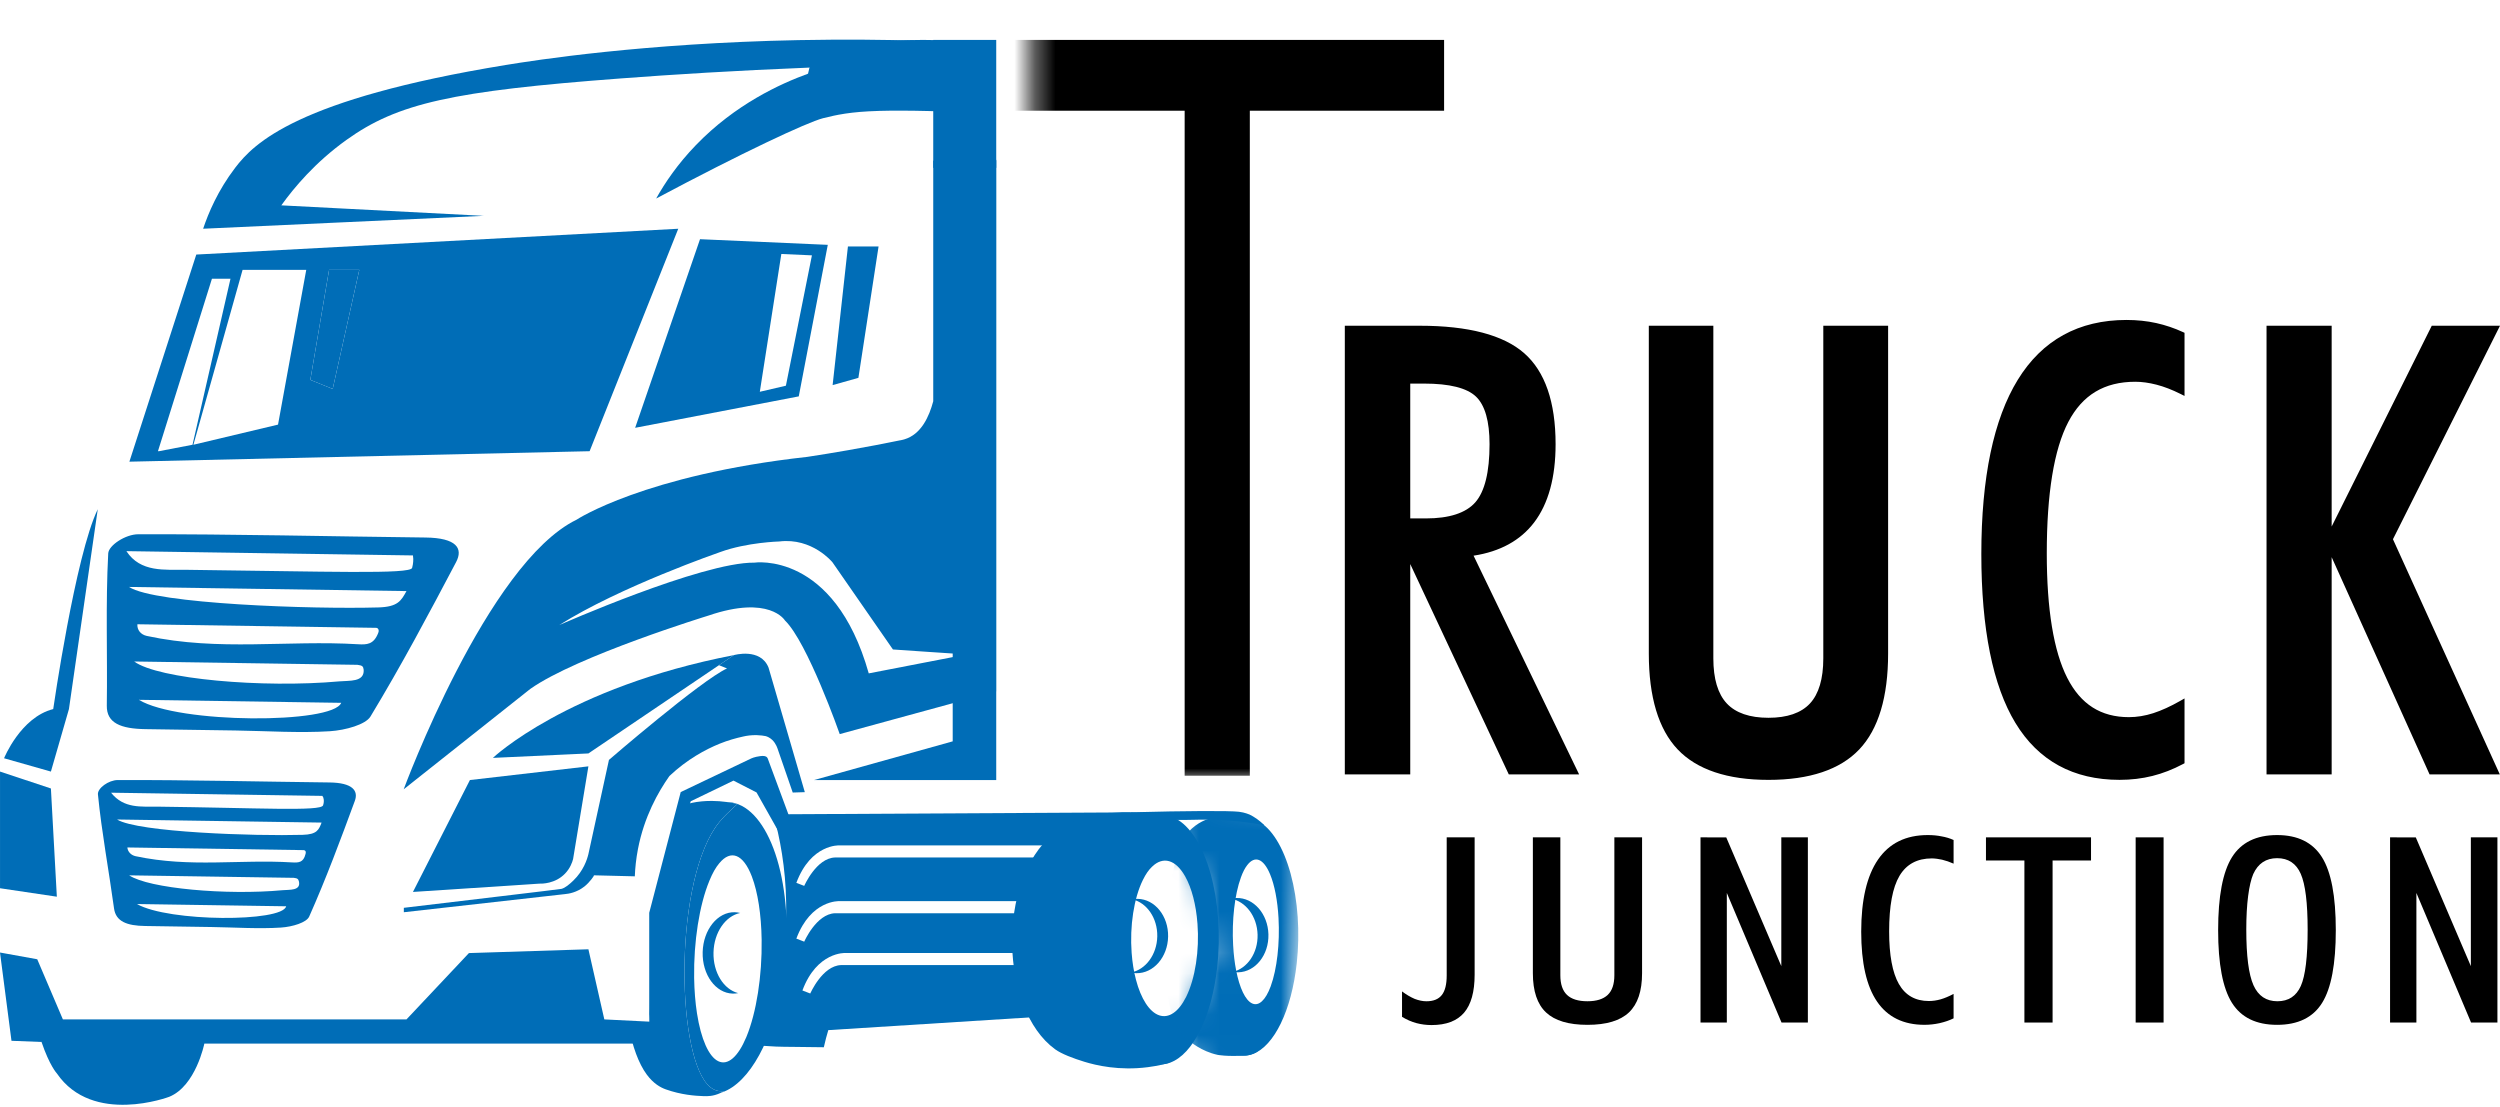 <svg width="122" height="54" viewBox="0 0 122 54" fill="none" xmlns="http://www.w3.org/2000/svg">
<path d="M68.682 27.095V37.653H65.765V16.034H69.29C71.629 16.034 73.295 16.469 74.287 17.337C75.279 18.206 75.775 19.652 75.775 21.676C75.775 23.275 75.435 24.521 74.754 25.415C74.072 26.308 73.055 26.839 71.703 27.006L76.841 37.653H73.717L68.771 27.095H68.682V27.095ZM68.682 25.437H69.586C70.77 25.437 71.607 25.161 72.096 24.608C72.584 24.055 72.828 23.078 72.828 21.676C72.828 20.511 72.594 19.704 72.125 19.255C71.656 18.806 70.78 18.581 69.497 18.581H68.682V25.437H68.682Z" fill="black"/>
<path d="M77.061 37.791H73.629L68.82 27.526V37.791H65.627V15.896H69.289C71.652 15.896 73.364 16.346 74.378 17.234C75.397 18.126 75.913 19.62 75.913 21.676C75.913 23.299 75.56 24.585 74.863 25.499C74.194 26.376 73.201 26.92 71.91 27.117L77.061 37.791ZM73.805 37.515H76.621L71.495 26.893L71.686 26.87C72.994 26.707 73.989 26.19 74.644 25.331C75.303 24.467 75.637 23.237 75.637 21.676C75.637 19.703 75.152 18.279 74.196 17.441C73.234 16.599 71.584 16.172 69.289 16.172H65.903V37.515H68.544V26.957H68.859L73.805 37.515ZM69.585 25.575H68.544V18.443H69.497C70.829 18.443 71.72 18.676 72.22 19.155C72.715 19.63 72.966 20.478 72.966 21.676C72.966 23.106 72.708 24.123 72.199 24.699C71.685 25.28 70.806 25.575 69.585 25.575ZM68.82 25.299H69.585C70.723 25.299 71.533 25.036 71.992 24.517C72.455 23.992 72.69 23.037 72.69 21.676C72.69 20.556 72.468 19.775 72.029 19.355C71.589 18.933 70.737 18.719 69.497 18.719H68.82V25.299Z" fill="black"/>
<path d="M80.6 31.893V16.034H83.473V32.13C83.473 33.166 83.705 33.931 84.169 34.425C84.633 34.919 85.344 35.166 86.301 35.166C87.259 35.166 87.967 34.919 88.426 34.425C88.885 33.931 89.115 33.166 89.115 32.13V16.034H92.002V31.893C92.002 33.986 91.545 35.513 90.632 36.476C89.719 37.438 88.275 37.919 86.301 37.919C84.327 37.919 82.883 37.438 81.97 36.476C81.057 35.513 80.6 33.986 80.6 31.893Z" fill="black"/>
<path d="M86.301 38.058C84.297 38.058 82.806 37.557 81.87 36.571C80.936 35.587 80.462 34.013 80.462 31.893V15.896H83.611V32.13C83.611 33.126 83.833 33.866 84.27 34.331C84.704 34.793 85.388 35.028 86.301 35.028C87.215 35.028 87.895 34.793 88.325 34.331C88.757 33.866 88.977 33.126 88.977 32.13V15.896H92.14V31.893C92.14 34.013 91.667 35.586 90.733 36.571C89.797 37.558 88.306 38.058 86.301 38.058ZM80.738 16.172V31.893C80.738 33.94 81.187 35.45 82.07 36.381C82.952 37.31 84.375 37.782 86.301 37.782C88.227 37.782 89.65 37.31 90.532 36.381C91.416 35.449 91.864 33.939 91.864 31.893V16.172H89.253V32.13C89.253 33.198 89.009 34.002 88.527 34.519C88.043 35.04 87.294 35.304 86.301 35.304C85.308 35.304 84.557 35.04 84.068 34.52C83.582 34.002 83.335 33.198 83.335 32.13V16.172H80.738Z" fill="black"/>
<path d="M106.467 37.163C105.984 37.42 105.495 37.61 105.001 37.733C104.508 37.857 103.984 37.919 103.432 37.919C101.22 37.919 99.567 37.015 98.471 35.209C97.376 33.402 96.828 30.678 96.828 27.035C96.828 23.324 97.412 20.515 98.582 18.61C99.752 16.705 101.482 15.752 103.772 15.752C104.276 15.752 104.75 15.801 105.194 15.9C105.638 15.999 106.062 16.142 106.467 16.329V19.099C106.053 18.891 105.655 18.738 105.275 18.64C104.895 18.541 104.537 18.491 104.202 18.491C102.652 18.491 101.522 19.17 100.811 20.527C100.1 21.885 99.745 24.044 99.745 27.006C99.745 29.77 100.083 31.816 100.759 33.143C101.435 34.471 102.479 35.135 103.891 35.135C104.296 35.135 104.705 35.068 105.12 34.935C105.535 34.802 105.984 34.597 106.467 34.321V37.163H106.467Z" fill="black"/>
<path d="M103.432 38.057C101.179 38.057 99.471 37.123 98.353 35.281C97.249 33.461 96.689 30.687 96.689 27.035C96.689 23.315 97.287 20.456 98.465 18.538C99.656 16.598 101.442 15.614 103.772 15.614C104.283 15.614 104.771 15.665 105.224 15.765C105.675 15.866 106.113 16.014 106.525 16.204L106.605 16.241V19.322L106.405 19.222C106.002 19.02 105.61 18.869 105.24 18.773C104.873 18.678 104.523 18.63 104.202 18.63C102.694 18.63 101.624 19.271 100.933 20.592C100.236 21.923 99.883 24.081 99.883 27.006C99.883 29.735 100.219 31.779 100.882 33.081C101.538 34.37 102.523 34.997 103.891 34.997C104.279 34.997 104.679 34.932 105.077 34.804C105.481 34.674 105.926 34.471 106.399 34.201L106.605 34.083V37.246L106.532 37.285C106.041 37.546 105.537 37.742 105.035 37.867C104.532 37.993 103.993 38.057 103.432 38.057ZM103.772 15.89C101.544 15.89 99.838 16.83 98.7 18.682C97.549 20.557 96.966 23.367 96.966 27.035C96.966 30.635 97.512 33.361 98.589 35.137C99.653 36.891 101.282 37.781 103.432 37.781C103.97 37.781 104.487 37.72 104.968 37.6C105.424 37.486 105.881 37.311 106.329 37.08V34.555C105.916 34.778 105.524 34.95 105.162 35.066C104.736 35.203 104.308 35.273 103.891 35.273C102.429 35.273 101.334 34.578 100.636 33.206C99.953 31.865 99.607 29.779 99.607 27.006C99.607 24.035 99.971 21.834 100.689 20.463C101.422 19.063 102.604 18.353 104.202 18.353C104.547 18.353 104.92 18.405 105.31 18.506C105.637 18.591 105.979 18.716 106.329 18.879V16.418C105.958 16.253 105.567 16.124 105.164 16.035C104.731 15.939 104.263 15.89 103.772 15.89Z" fill="black"/>
<path d="M110.745 37.653V16.034H113.647V26.281L118.756 16.034H121.776L116.623 26.31L121.776 37.653H118.652L113.647 26.547V37.653H110.745Z" fill="black"/>
<path d="M121.991 37.791H118.563L113.785 27.19V37.791H110.607V15.896H113.785V25.695L118.67 15.896H122L116.776 26.314L121.991 37.791ZM118.741 37.515H121.562L116.471 26.308L121.553 16.172H118.841L113.737 26.411L118.741 37.515ZM110.883 37.515H113.509V16.172H110.883V37.515Z" fill="black"/>
<path d="M70.599 40.863H71.962V47.566C71.962 48.4 71.79 49.018 71.447 49.42C71.103 49.822 70.573 50.023 69.859 50.023C69.605 50.023 69.359 49.991 69.122 49.928C68.884 49.864 68.65 49.762 68.419 49.622V48.381C68.627 48.537 68.832 48.658 69.035 48.745C69.238 48.823 69.43 48.862 69.609 48.862C69.951 48.862 70.201 48.761 70.36 48.558C70.52 48.356 70.599 48.038 70.599 47.605V40.863H70.599Z" fill="black"/>
<path d="M74.804 47.493V40.863H76.145V47.592C76.145 48.026 76.253 48.346 76.47 48.552C76.687 48.758 77.019 48.861 77.466 48.861C77.909 48.861 78.239 48.758 78.456 48.552C78.673 48.346 78.781 48.026 78.781 47.592V40.863H80.133V47.493C80.133 48.364 79.919 49.001 79.493 49.406C79.066 49.81 78.391 50.012 77.469 50.012C76.55 50.012 75.877 49.811 75.448 49.408C75.019 49.006 74.804 48.367 74.804 47.493Z" fill="black"/>
<path d="M82.985 49.9V40.863L84.241 40.865L86.928 47.147V40.863H88.224V49.9H86.938L84.269 43.576V49.9H82.985Z" fill="black"/>
<path d="M95.335 49.695C95.224 49.749 95.117 49.793 95.013 49.828C94.909 49.864 94.788 49.898 94.649 49.931C94.4 49.985 94.155 50.011 93.915 50.011C92.89 50.011 92.119 49.634 91.602 48.88C91.085 48.125 90.827 46.987 90.827 45.465C90.827 43.918 91.1 42.746 91.647 41.948C92.195 41.15 93.004 40.751 94.075 40.751C94.319 40.751 94.541 40.772 94.739 40.813C94.956 40.85 95.155 40.91 95.335 40.992V42.146C95.15 42.063 94.963 41.999 94.774 41.953C94.704 41.936 94.621 41.922 94.524 41.909C94.427 41.897 94.344 41.89 94.275 41.89C93.559 41.89 93.033 42.174 92.695 42.742C92.358 43.309 92.19 44.212 92.19 45.45C92.19 46.606 92.348 47.462 92.664 48.017C92.98 48.572 93.469 48.85 94.129 48.85C94.319 48.85 94.509 48.822 94.701 48.768C94.892 48.713 95.104 48.625 95.335 48.503V49.695H95.335Z" fill="black"/>
<path d="M98.791 49.9V41.992H96.915V40.863H102.042V41.992H100.166V49.9H98.791Z" fill="black"/>
<path d="M104.22 49.9V40.863H105.583V49.9H104.22Z" fill="black"/>
<path d="M108.245 45.391C108.245 43.741 108.47 42.555 108.919 41.834C109.369 41.112 110.104 40.751 111.123 40.751C112.128 40.751 112.857 41.11 113.309 41.827C113.761 42.545 113.987 43.733 113.987 45.391C113.987 47.044 113.764 48.228 113.319 48.941C112.874 49.655 112.142 50.012 111.123 50.012C110.104 50.012 109.369 49.654 108.919 48.938C108.47 48.223 108.245 47.04 108.245 45.391ZM109.619 45.364C109.619 46.651 109.736 47.556 109.969 48.078C110.202 48.6 110.591 48.861 111.137 48.861C111.677 48.861 112.058 48.612 112.28 48.115C112.502 47.618 112.613 46.701 112.613 45.364C112.613 44.06 112.501 43.153 112.277 42.644C112.053 42.134 111.668 41.879 111.123 41.879C110.582 41.879 110.194 42.137 109.959 42.653C109.852 42.905 109.769 43.261 109.709 43.724C109.649 44.186 109.619 44.733 109.619 45.364Z" fill="black"/>
<path d="M116.635 49.9V40.863L117.891 40.865L120.578 47.147V40.863H121.874V49.9H120.588L117.92 43.576V49.9H116.635Z" fill="black"/>
<path d="M46.492 7.8V36.178L39.727 38.066H48.616V7.8H46.492Z" fill="#006DB7"/>
<path d="M11.505 35.648C10.038 35.625 8.571 35.602 7.105 35.582C5.892 35.565 5.199 35.286 5.212 34.435C5.248 31.96 5.15 29.467 5.281 27.007C5.302 26.611 6.127 26.073 6.745 26.072C11.396 26.061 16.091 26.177 20.765 26.231C22.282 26.249 22.61 26.762 22.258 27.43C20.924 29.961 19.578 32.49 18.078 34.968C17.842 35.357 16.869 35.634 16.097 35.684C14.62 35.778 13.041 35.672 11.505 35.648ZM20.152 27.105C15.508 27.036 10.91 26.967 6.169 26.896C6.856 27.947 8.046 27.793 9.078 27.806C16.06 27.89 20.018 28.031 20.111 27.714C20.174 27.5 20.168 27.276 20.168 27.276C20.162 27.219 20.157 27.162 20.152 27.105ZM6.298 28.643C7.554 29.48 15.303 29.735 18.461 29.643C19.418 29.616 19.577 29.316 19.836 28.845L6.298 28.643ZM6.704 30.464C6.685 30.738 6.866 30.969 7.165 31.034C10.684 31.792 14.025 31.231 17.467 31.439C17.898 31.465 18.232 31.456 18.453 30.899C18.5 30.802 18.484 30.703 18.427 30.661C18.396 30.639 18.36 30.636 18.334 30.638C14.457 30.58 10.581 30.522 6.704 30.464ZM6.548 32.281C7.709 33.137 12.81 33.589 16.571 33.25C17.044 33.207 17.781 33.295 17.748 32.691C17.726 32.518 17.691 32.475 17.442 32.443C13.899 32.39 10.357 32.337 6.548 32.281ZM16.651 34.298C13.411 34.25 10.196 34.202 6.776 34.151C8.705 35.326 16.243 35.338 16.651 34.298Z" fill="#006DB7"/>
<path d="M10.331 45.239C9.249 45.221 8.167 45.204 7.086 45.189C6.192 45.177 5.651 44.968 5.565 44.331C5.312 42.477 4.96 40.609 4.779 38.766C4.75 38.47 5.296 38.067 5.751 38.066C9.171 38.057 12.638 38.144 16.082 38.184C17.2 38.198 17.499 38.582 17.316 39.082C16.619 40.978 15.914 42.873 15.089 44.728C14.96 45.02 14.275 45.228 13.713 45.265C12.637 45.336 11.464 45.257 10.331 45.239ZM15.73 38.839C12.306 38.787 8.915 38.736 5.42 38.684C6.044 39.471 6.902 39.355 7.662 39.364C12.638 39.425 15.66 39.602 15.765 39.302C15.848 39.065 15.768 38.9 15.768 38.9C15.754 38.871 15.738 38.85 15.73 38.839ZM5.711 39.992C6.729 40.618 12.459 40.809 14.772 40.74C15.473 40.72 15.556 40.495 15.694 40.142L5.711 39.992ZM6.215 41.356C6.232 41.561 6.391 41.734 6.619 41.783C9.293 42.35 11.687 41.93 14.243 42.085C14.563 42.105 14.808 42.098 14.908 41.681C14.93 41.612 14.926 41.548 14.895 41.518C14.884 41.507 14.868 41.499 14.868 41.499C14.831 41.48 14.794 41.485 14.79 41.486C14.742 41.489 11.237 41.435 6.215 41.356ZM6.305 42.717C7.256 43.358 11.059 43.696 13.788 43.442C14.131 43.41 14.682 43.476 14.59 43.023C14.555 42.894 14.524 42.861 14.337 42.838C11.726 42.798 9.114 42.759 6.305 42.717ZM13.964 44.227C11.575 44.191 9.205 44.155 6.683 44.117C8.235 44.998 13.782 45.006 13.964 44.227Z" fill="#006DB7"/>
<path d="M0.198 37.003C0.198 37.003 1.004 35.005 2.597 34.603C2.597 34.603 3.679 27.092 4.771 24.85L3.364 34.603L2.484 37.653L0.198 37.003Z" fill="#006DB7"/>
<path d="M0.001 37.652L2.484 38.478L2.774 43.759L0.001 43.346V37.77" fill="#006DB7"/>
<path d="M20.152 43.527L22.932 38.066L28.714 37.398L27.967 41.921C27.925 42.081 27.826 42.371 27.573 42.633C27.089 43.134 26.436 43.126 26.315 43.122L20.152 43.527Z" fill="#006DB7"/>
<path d="M24.053 36.985C24.053 36.985 27.672 33.543 35.813 31.97L28.714 36.768L24.053 36.985Z" fill="#006DB7"/>
<path d="M19.707 44.517V44.301C22.271 43.993 27.312 43.399 27.398 43.377C27.577 43.333 27.785 43.158 27.981 42.969C28.469 42.498 28.649 41.952 28.714 41.68L29.717 37.083C29.717 37.083 34.201 33.209 35.479 32.619L35.086 32.462L35.813 31.97C35.813 31.97 37.112 31.596 37.505 32.58L39.275 38.657L38.685 38.676L37.938 36.513C37.895 36.393 37.781 36.124 37.508 35.98C37.46 35.955 37.413 35.936 37.367 35.923C37.262 35.902 37.112 35.88 36.932 35.875C36.667 35.868 36.44 35.902 36.266 35.943C35.914 36.02 35.524 36.128 35.115 36.294C34.432 36.572 33.532 37.054 32.667 37.87C32.114 38.654 31.437 39.855 31.133 41.429C31.041 41.907 30.995 42.356 30.979 42.765C29.818 42.736 28.98 42.715 28.98 42.715C28.98 42.715 28.981 42.715 28.981 42.715C29.019 42.717 28.762 43.072 28.517 43.263C28.141 43.557 27.746 43.617 27.573 43.632L19.707 44.517Z" fill="#006DB7"/>
<path d="M0 46.483C0.606 46.592 1.212 46.702 1.817 46.812C2.234 47.791 2.652 48.769 3.069 49.747H19.836C20.852 48.668 21.868 47.589 22.884 46.51C24.827 46.448 26.77 46.387 28.714 46.325L29.491 49.747C30.234 49.784 30.978 49.821 31.722 49.858C31.726 50.215 31.729 50.571 31.733 50.927H9.972C9.972 50.927 9.559 52.992 8.261 53.523C8.261 53.523 4.524 54.939 2.774 52.382C2.774 52.382 2.42 52.009 2.027 50.848C1.538 50.83 1.049 50.81 0.56 50.791C0.373 49.355 0.187 47.919 0 46.483Z" fill="#006DB7"/>
<path d="M41.379 12.027H42.874L41.89 18.439L40.632 18.793L41.379 12.027Z" fill="#006DB7"/>
<path d="M34.161 11.673L30.995 20.877L38.98 19.343L40.396 11.948L34.161 11.673ZM38.352 18.822L37.079 19.119L38.129 12.394L39.622 12.461L38.352 18.822Z" fill="#006DB7"/>
<path d="M37.741 39.739C38.052 40.855 38.342 42.33 38.365 44.074C38.38 45.239 38.272 46.271 38.125 47.135C38.122 47.137 37.813 47.998 36.747 50.99C37.009 51.019 37.397 51.054 37.87 51.073C38.159 51.084 38.354 51.085 38.738 51.088C39.086 51.091 39.586 51.096 40.203 51.106C40.234 50.963 40.27 50.814 40.31 50.662C40.346 50.526 40.383 50.396 40.421 50.27C45.339 49.96 50.258 49.649 55.176 49.338V39.644C49.364 39.675 43.552 39.707 37.741 39.739ZM40.957 41.255H52.226V41.845H40.751C39.836 41.874 39.246 43.231 39.246 43.231L38.862 43.084C39.571 41.181 40.957 41.255 40.957 41.255ZM40.957 43.976H52.226V44.566H40.751C39.836 44.596 39.246 45.953 39.246 45.953L38.862 45.805C39.571 43.903 40.957 43.976 40.957 43.976ZM52.521 47.096H41.045C40.131 47.126 39.541 48.483 39.541 48.483L39.158 48.335C39.866 46.432 41.252 46.506 41.252 46.506H52.521V47.096H52.521Z" fill="#006DB7"/>
<path d="M45.542 7.839C45.542 11.752 45.542 15.666 45.542 19.58C45.346 20.318 44.959 21.201 44.126 21.442C44.107 21.448 44.094 21.453 44.047 21.463C43.185 21.641 42.299 21.81 41.39 21.969C40.718 22.087 40.057 22.195 39.406 22.294C31.441 23.178 28.137 25.361 28.137 25.361C23.771 27.485 19.7 38.518 19.7 38.518L25.876 33.621C28.157 32.009 34.568 30.042 34.568 30.042C37.557 29.019 38.305 30.278 38.305 30.278C39.406 31.34 40.979 35.824 40.979 35.824L48.61 33.739V7.839H45.542ZM42.395 32.861C40.704 26.87 36.81 27.457 36.81 27.457C34.253 27.428 27.291 30.504 27.291 30.504C30.261 28.625 35.158 26.936 35.158 26.936C36.456 26.465 38.029 26.424 38.029 26.424C39.642 26.227 40.625 27.441 40.625 27.441L43.575 31.694L47.155 31.939L42.395 32.861Z" fill="#006DB7"/>
<path d="M31.682 50.012V44.545C32.195 42.581 32.707 40.617 33.219 38.653C34.366 38.106 35.512 37.559 36.658 37.013C36.658 37.013 36.81 36.937 37.09 36.9C37.247 36.879 37.363 36.886 37.43 36.959C37.449 36.98 37.46 37.003 37.467 37.019C37.931 38.274 38.396 39.528 38.861 40.782V42.12L36.919 38.671L35.793 38.094L33.708 39.102L32.095 44.309L31.682 50.012Z" fill="#006DB7"/>
<path d="M15.144 18.538L16.236 18.98L17.534 13.169H16.059L15.144 18.538Z" fill="#006DB7"/>
<path d="M9.579 12.422L6.314 22.53L28.773 22.019L33.099 11.163L9.579 12.422ZM7.757 22.019H7.708L10.343 13.601H11.248L9.395 21.704L7.757 22.019ZM13.568 20.721L9.438 21.704L11.838 13.169H14.945L13.568 20.721ZM16.236 18.98L15.144 18.538L16.059 13.169H17.534L16.236 18.98Z" fill="#006DB7"/>
<path d="M45.784 1.959V5.433C45.569 5.425 43.743 5.36 42.389 5.433C41.789 5.466 41.347 5.521 40.922 5.599C40.922 5.599 40.551 5.668 40.166 5.768C39.368 5.976 36.203 7.461 32.02 9.688C32.452 8.915 33.071 8.003 33.956 7.086C35.882 5.089 38.084 4.086 39.432 3.596L39.695 2.49C40.603 2.304 41.599 2.149 42.672 2.053C43.789 1.954 44.831 1.932 45.784 1.959Z" fill="#006DB7"/>
<path d="M23.601 10.533L13.728 10.021C14.354 9.152 15.376 7.925 16.908 6.827C19.407 5.036 22.069 4.444 30.313 3.826C32.796 3.639 35.903 3.442 39.499 3.299C41.22 2.86 42.941 2.42 44.661 1.981C43.29 1.942 41.321 1.911 38.955 1.958C31.395 2.109 26.111 2.938 24.69 3.17C14.5 4.835 12.389 6.991 11.476 8.188C10.626 9.303 10.168 10.403 9.913 11.162L23.601 10.533Z" fill="#006DB7"/>
<path d="M57.349 39.934C57.11 39.814 56.864 39.762 56.618 39.781C55.619 39.864 54.707 41.096 54.226 43.015C53.745 44.934 53.767 47.248 54.284 49.089C54.869 51.173 55.981 52.266 57.101 51.858C58.22 51.449 59.127 49.62 59.398 47.223C59.575 45.651 59.459 44 59.075 42.633C58.691 41.266 58.07 40.295 57.349 39.934H57.349ZM55.434 47.806C55.33 47.41 55.259 46.97 55.225 46.511C55.225 46.508 55.224 46.507 55.224 46.504C55.126 45.185 55.334 43.833 55.772 42.944C55.774 42.939 55.776 42.934 55.778 42.93C55.779 42.928 55.78 42.928 55.781 42.926C55.91 42.662 56.056 42.45 56.215 42.301L56.216 42.298C56.217 42.297 56.218 42.298 56.219 42.297C56.757 41.772 57.37 41.947 57.829 42.755C57.83 42.757 57.832 42.757 57.833 42.758C57.835 42.762 57.836 42.767 57.838 42.771C58.155 43.332 58.368 44.153 58.436 45.07C58.436 45.072 58.437 45.074 58.437 45.077C58.535 46.395 58.327 47.748 57.889 48.637C57.888 48.642 57.886 48.647 57.884 48.651C57.882 48.653 57.881 48.654 57.88 48.655C57.515 49.384 57.034 49.71 56.564 49.546C56.093 49.383 55.68 48.747 55.434 47.806Z" fill="#006DB7"/>
<path d="M57.252 39.898C57.03 40.029 56.673 40.283 56.33 40.769C54.467 43.413 55.032 50.442 56.7 51.551C56.961 51.725 57.212 51.729 57.38 51.706C57.153 51.788 56.819 51.888 56.41 51.931C56.045 51.969 55.388 51.909 54.565 51.669C54.319 51.598 53.964 51.443 53.616 51.065C51.841 49.136 51.705 42.959 53.56 40.685C54.008 40.135 54.515 39.887 54.967 39.78C55.271 39.692 55.66 39.623 56.112 39.646C56.564 39.669 56.951 39.779 57.252 39.898Z" fill="#006DB7"/>
<path d="M56.96 39.9C56.626 40.033 56.088 40.289 55.572 40.781C52.609 43.606 53.471 50.607 56.128 51.693C56.52 51.853 56.891 51.86 57.133 51.843C56.877 51.919 56.492 52.017 56.016 52.078C54.618 52.259 53.488 51.99 52.913 51.813C52.384 51.65 51.805 51.436 51.484 51.201C48.811 49.248 48.606 42.998 51.4 40.697C52.075 40.14 52.838 39.889 53.518 39.781C53.977 39.692 54.563 39.622 55.242 39.645C55.924 39.669 56.507 39.779 56.96 39.9Z" fill="#006DB7"/>
<mask id="mask0_2800_3119" style="mask-type:luminance" maskUnits="userSpaceOnUse" x="57" y="38" width="7" height="16">
<path d="M58.092 38.98C58.184 38.958 58.295 38.952 58.429 38.98L63.733 39.238L62.957 53.28L57.152 51.295L59.297 46.514L58.645 43.01C58.148 42.351 57.65 41.692 57.152 41.033C57.175 39.941 57.54 39.113 58.092 38.98Z" fill="white"/>
</mask>
<g mask="url(#mask0_2800_3119)">
<path d="M61.373 40.056C61.15 39.941 60.921 39.892 60.692 39.91C59.761 39.989 58.911 41.165 58.463 42.996C58.014 44.827 58.035 47.036 58.516 48.792C59.062 50.782 60.098 51.824 61.141 51.435C62.184 51.045 63.029 49.299 63.281 47.012C63.447 45.511 63.339 43.936 62.981 42.631C62.623 41.327 62.044 40.4 61.373 40.056L61.373 40.056ZM60.322 47.347C60.25 46.978 60.201 46.569 60.178 46.142C60.178 46.14 60.177 46.138 60.177 46.136C60.109 44.909 60.253 43.65 60.555 42.823C60.556 42.819 60.557 42.814 60.559 42.81C60.559 42.808 60.56 42.808 60.561 42.806C60.65 42.561 60.751 42.364 60.86 42.225L60.861 42.222C60.862 42.222 60.862 42.222 60.863 42.221C61.234 41.733 61.657 41.895 61.973 42.648C61.974 42.649 61.975 42.649 61.975 42.65C61.977 42.653 61.978 42.659 61.979 42.662C62.198 43.184 62.345 43.947 62.392 44.801C62.392 44.803 62.392 44.805 62.392 44.807C62.46 46.034 62.316 47.293 62.014 48.12C62.013 48.124 62.012 48.129 62.011 48.133C62.01 48.135 62.009 48.135 62.008 48.137C61.757 48.815 61.425 49.118 61.101 48.966C60.776 48.814 60.492 48.222 60.322 47.347Z" fill="#006DB7"/>
<path d="M61.282 40.021C61.076 40.146 60.743 40.388 60.423 40.852C58.687 43.375 59.214 50.083 60.767 51.142C61.011 51.308 61.244 51.311 61.401 51.289C61.284 51.37 61.099 51.473 60.856 51.505C60.848 51.506 60.815 51.51 60.776 51.512C59.835 51.568 59.414 51.476 59.414 51.476C58.623 51.303 58.083 50.842 57.903 50.685C57.899 50.682 57.896 50.68 57.894 50.678C55.991 49.007 57.055 41.76 57.842 40.773C58.26 40.248 58.732 40.01 59.153 39.908C59.437 39.825 59.799 39.759 60.22 39.781C60.641 39.803 61.002 39.907 61.282 40.021Z" fill="#006DB7"/>
</g>
<path d="M61.694 40.269C60.529 40.054 59.582 40.003 58.918 39.998C58.403 39.994 58.119 40.019 57.463 40.012C56.493 40.001 55.703 39.931 55.176 39.873C55.176 39.795 55.176 39.718 55.176 39.641C57.949 39.565 59.99 39.56 60.461 39.614C60.743 39.646 60.98 39.751 60.98 39.751C61.086 39.803 61.205 39.87 61.33 39.958C61.48 40.064 61.6 40.172 61.694 40.269Z" fill="#006DB7"/>
<path d="M34.819 46.477C34.843 45.498 35.405 44.699 36.121 44.553C36.036 44.531 35.948 44.518 35.858 44.516C35.02 44.495 34.318 45.367 34.29 46.464C34.262 47.56 34.919 48.467 35.757 48.488C35.847 48.49 35.936 48.482 36.022 48.464C35.314 48.282 34.794 47.456 34.819 46.477Z" fill="#006DB7"/>
<path d="M56.475 45.696C56.491 44.802 55.964 44.05 55.255 43.887C55.341 43.87 55.429 43.862 55.52 43.864C56.358 43.879 57.022 44.704 57.004 45.706C56.985 46.707 56.291 47.507 55.453 47.492C55.362 47.49 55.274 47.478 55.189 47.459C55.903 47.322 56.458 46.59 56.475 45.696Z" fill="#006DB7"/>
<path d="M61.37 45.61C61.347 44.717 60.788 43.988 60.072 43.856C60.157 43.836 60.245 43.824 60.336 43.822C61.174 43.8 61.874 44.595 61.899 45.597C61.925 46.599 61.266 47.428 60.428 47.449C60.337 47.452 60.249 47.444 60.163 47.428C60.871 47.26 61.393 46.504 61.37 45.61Z" fill="#006DB7"/>
<mask id="mask1_2800_3119" style="mask-type:luminance" maskUnits="userSpaceOnUse" x="50" y="0" width="22" height="39">
<path d="M71.874 0.564H50.364V38.066H71.874V0.564Z" fill="white"/>
</mask>
<g mask="url(#mask1_2800_3119)">
<path d="M48.566 5.403V1.948H70.472V5.403H60.991V37.855H57.811V5.403H48.566Z" fill="black"/>
</g>
<path d="M48.616 1.948H45.542V8.191H48.616V1.948Z" fill="#006DB7"/>
<path d="M38.078 42.519C37.704 40.911 37.03 39.763 36.205 39.329H36.205C36.134 39.292 36.063 39.26 35.991 39.233C35.873 39.334 35.727 39.466 35.566 39.627C35.566 39.627 35.18 39.969 34.891 40.405C32.855 43.48 33.033 51.729 34.659 53.051C34.914 53.259 35.167 53.266 35.339 53.241C35.305 53.262 35.258 53.289 35.2 53.318C35.214 53.314 35.228 53.31 35.243 53.305C36.579 52.843 37.745 50.712 38.198 47.906C38.495 46.066 38.451 44.128 38.078 42.519ZM36.426 50.596C36.424 50.602 36.422 50.609 36.42 50.615C36.418 50.617 36.417 50.618 36.416 50.62C36.011 51.585 35.512 52.011 35.05 51.786C34.587 51.562 34.209 50.709 34.013 49.453C33.931 48.923 33.884 48.337 33.874 47.725C33.875 47.722 33.874 47.719 33.874 47.716C33.847 45.959 34.129 44.161 34.617 42.984C34.619 42.977 34.621 42.971 34.623 42.965C34.624 42.963 34.626 42.962 34.627 42.96C34.77 42.611 34.928 42.331 35.095 42.134L35.096 42.131C35.097 42.13 35.098 42.131 35.099 42.129C35.666 41.439 36.271 41.681 36.687 42.764C36.687 42.766 36.688 42.766 36.689 42.768C36.691 42.773 36.693 42.78 36.695 42.786C36.981 43.537 37.15 44.632 37.168 45.855C37.168 45.858 37.169 45.861 37.168 45.864C37.195 47.621 36.913 49.419 36.426 50.596Z" fill="#006DB7"/>
<path d="M35.449 39.137C35.645 39.163 35.828 39.197 35.99 39.234C35.813 39.169 35.632 39.136 35.449 39.137Z" fill="#006DB7"/>
<path d="M34.659 53.051C33.033 51.728 32.855 43.479 34.891 40.404C35.18 39.968 35.566 39.626 35.566 39.626C35.727 39.465 35.873 39.334 35.991 39.233C35.991 39.233 35.991 39.233 35.991 39.233C35.991 39.233 35.99 39.233 35.99 39.233C35.828 39.196 35.645 39.162 35.449 39.136C35.226 39.106 34.986 39.086 34.733 39.085C34.351 39.084 34.071 39.126 34 39.136C33.861 39.158 33.721 39.187 33.565 39.227C33.47 39.251 33.372 39.283 33.272 39.324L31.779 44.517L31.716 49.231L31.683 50.013L31.614 50.046L30.677 50.083C30.865 51.065 31.16 51.894 31.563 52.44C31.894 52.888 32.245 53.074 32.49 53.161C33.239 53.428 33.916 53.478 34.344 53.492C34.535 53.498 34.8 53.498 35.127 53.352C35.153 53.341 35.177 53.329 35.2 53.318C35.258 53.288 35.305 53.261 35.339 53.241C35.167 53.265 34.914 53.258 34.659 53.051Z" fill="#006DB7"/>
</svg>
